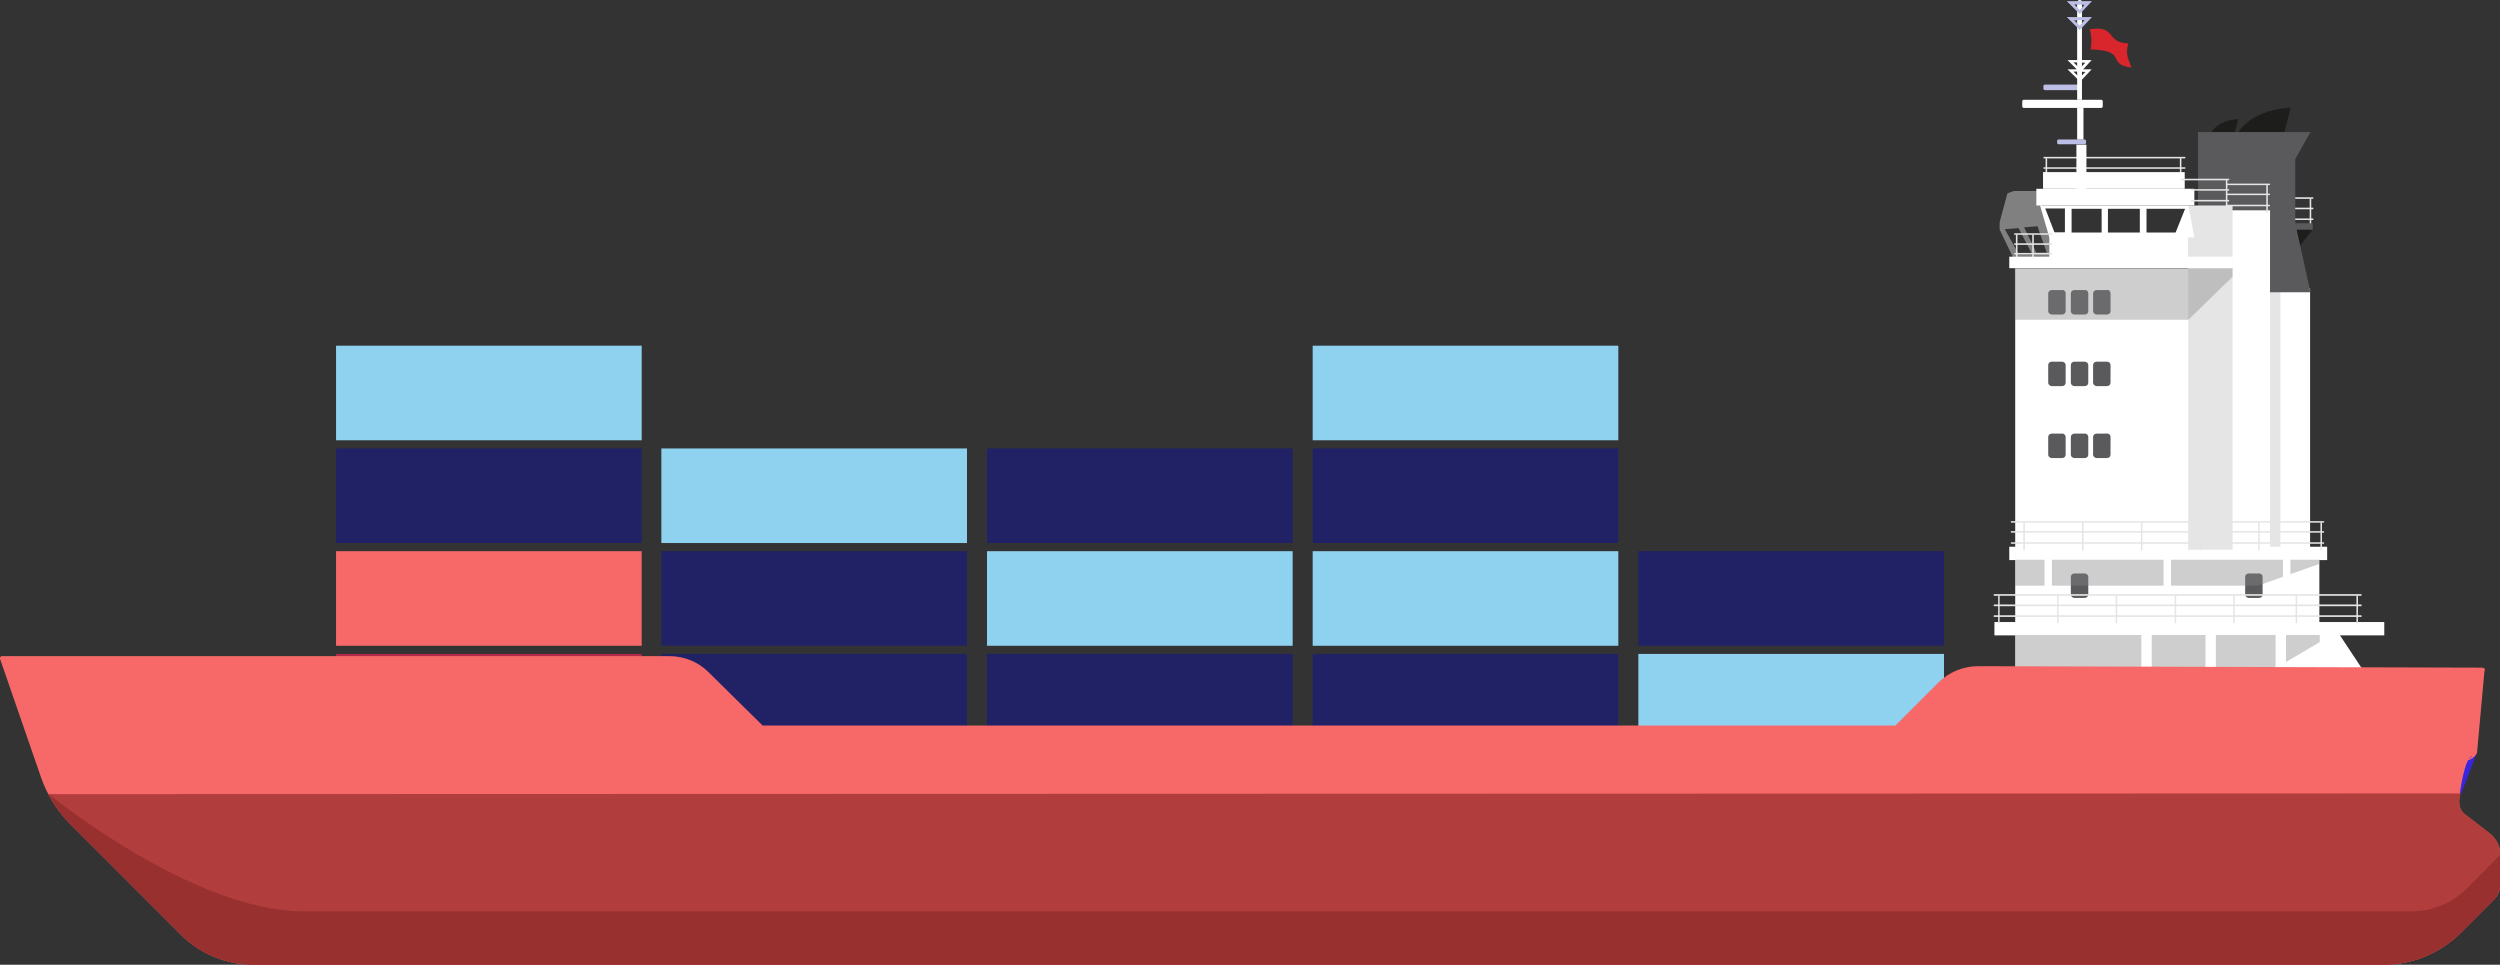 <?xml version="1.0" encoding="utf-8"?>
<!-- Generator: Adobe Illustrator 26.0.3, SVG Export Plug-In . SVG Version: 6.00 Build 0)  -->
<svg version="1.1" id="Laag_1" xmlns="http://www.w3.org/2000/svg" xmlns:xlink="http://www.w3.org/1999/xlink" x="0px" y="0px"
	 viewBox="0 0 674 260.1" style="enable-background:new 0 0 674 260.1;" xml:space="preserve">
<rect x="0" y="0" width="674" height="260.1" fill="#333333" stroke="none"/>
<style type="text/css">
	.st0{fill:#8FD2EF;}
	.st1{fill:#212166;}
	.st2{opacity:0.7;fill:#E72853;enable-background:new    ;}
	.st3{fill:#F76969;}
	.st4{fill:#FFFFFF;}
	.st5{fill:#E5E5E5;}
	.st6{fill:#1D1D1B;}
	.st7{fill:none;stroke:#E5E5E5;stroke-width:0.42;stroke-linecap:round;stroke-linejoin:round;}
	.st8{fill:#808080;}
	.st9{fill:#5A5A5D;}
	.st10{fill:#3726DE;}
	.st11{opacity:0.4;fill:#858584;enable-background:new    ;}
	.st12{fill:none;stroke:#E5E5E5;stroke-width:0.41;stroke-linecap:round;stroke-linejoin:round;}
	.st13{fill:none;stroke:#E5E5E5;stroke-width:0.46;stroke-linecap:round;stroke-linejoin:round;}
	.st14{fill:#B23D3D;}
	.st15{fill:#993030;}
	.st16{fill-rule:evenodd;clip-rule:evenodd;fill:#FFFFFF;}
	.st17{fill-rule:evenodd;clip-rule:evenodd;fill:#BCBEE6;}
	.st18{fill:#BCBEE6;}
	.st19{fill-rule:evenodd;clip-rule:evenodd;fill:#D9252C;}
</style>
<g id="Laag_2_00000175304441225742952310000013839918610251490484_">
	<g id="scene_7">
		<rect x="441.7" y="176.3" class="st0" width="82.4" height="25.5"/>
		<rect x="353.9" y="176.3" class="st1" width="82.4" height="25.5"/>
		<rect x="266.1" y="176.3" class="st1" width="82.4" height="25.5"/>
		<rect x="178.3" y="176.3" class="st1" width="82.4" height="25.5"/>
		<rect x="90.6" y="176.3" class="st2" width="82.4" height="25.5"/>
		<rect x="441.7" y="148.6" class="st1" width="82.4" height="25.5"/>
		<rect x="353.9" y="148.6" class="st0" width="82.4" height="25.5"/>
		<rect x="266.1" y="148.6" class="st0" width="82.4" height="25.5"/>
		<rect x="178.3" y="148.6" class="st1" width="82.4" height="25.5"/>
		<rect x="90.6" y="148.6" class="st3" width="82.4" height="25.5"/>
		<rect x="353.9" y="120.9" class="st1" width="82.4" height="25.5"/>
		<rect x="266.1" y="120.9" class="st1" width="82.4" height="25.5"/>
		<rect x="178.3" y="120.9" class="st0" width="82.4" height="25.5"/>
		<rect x="90.6" y="120.9" class="st1" width="82.4" height="25.5"/>
		<rect x="353.9" y="93.2" class="st0" width="82.4" height="25.5"/>
		<rect x="90.6" y="93.2" class="st0" width="82.4" height="25.5"/>
		<rect x="609" y="77.8" class="st4" width="13.8" height="119.1"/>
		<rect x="609" y="77.8" class="st5" width="5.8" height="119.1"/>
		<path class="st6" d="M602.7,37h12.8l2.1-8C605.2,29.8,602.7,37,602.7,37z"/>
		<path class="st6" d="M596,36.1h6.4l1-4C597.3,32.5,596,36.1,596,36.1z"/>
		<polygon class="st4" points="543.3,149.2 625.3,149.2 625.3,169.4 629.8,169.7 641.2,186.9 543.3,186.9 		"/>
		<line class="st7" x1="551.1" y1="42.5" x2="589" y2="42.5"/>
		<line class="st7" x1="551.1" y1="45.3" x2="589" y2="45.3"/>
		<line class="st7" x1="551.7" y1="42.8" x2="551.7" y2="50"/>
		<line class="st7" x1="587.9" y1="42.8" x2="587.9" y2="50"/>
		<line class="st7" x1="623.5" y1="53.4" x2="613.5" y2="53.4"/>
		<line class="st7" x1="623.5" y1="56.2" x2="613.5" y2="56.2"/>
		<line class="st7" x1="622.9" y1="53.7" x2="622.9" y2="61"/>
		<line class="st7" x1="623.5" y1="59.1" x2="613.5" y2="59.1"/>
		<path class="st8" d="M539.1,59.9v2l3.8,7.9h10.7l0.3-7l-3.1-6.5l-1.2-4.8h-6.7l-1.7,0.6L539.1,59.9z M549,68.1l-3.3-6.8l3.6-0.3
			l2.5,7.1H549z M540.5,61.8l3.7-0.3l3.7,7.1h-3.6L540.5,61.8z"/>
		<polygon class="st6" points="616.2,61.9 619.1,67.5 623.5,61.9 		"/>
		<rect x="617.6" y="60.2" class="st9" width="5.9" height="1.7"/>
		<polygon class="st9" points="618.8,60.2 618.8,42.9 622.9,35.6 592.6,35.6 592.6,78.8 622.9,78.8 		"/>
		<rect x="541.7" y="147.4" class="st4" width="85.7" height="3.6"/>
		<rect x="537.7" y="167.7" class="st4" width="105.1" height="3.6"/>
		<rect x="549" y="50.9" class="st4" width="42.6" height="4.5"/>
		<rect x="550.8" y="46.4" class="st4" width="38.2" height="4.5"/>
		<rect x="552.5" y="62.7" class="st4" width="47.1" height="6.6"/>
		<rect x="601" y="56.7" class="st4" width="11" height="91.5"/>
		<rect x="589.9" y="55.4" class="st5" width="12" height="92.8"/>
		<rect x="543.3" y="72.4" class="st4" width="46.7" height="75.4"/>
		<polygon class="st10" points="171.9,208.4 667.7,203.1 663.5,214.1 171.9,208.4 		"/>
		<path class="st9" d="M563,79.1v4.8c0,0.5-0.4,0.9-1,0.9h-2.7c-0.5,0-1-0.4-1-0.9v-4.8c0-0.5,0.4-0.9,1-0.9h2.7
			C562.5,78.1,563,78.5,563,79.1z"/>
		<path class="st9" d="M556.9,79.1v4.8c0,0.5-0.4,0.9-1,0.9h-2.7c-0.5,0-1-0.4-1-0.9v-4.8c0-0.5,0.4-0.9,1-0.9h2.7
			C556.4,78.1,556.9,78.5,556.9,79.1z"/>
		<path class="st9" d="M563,98.4v4.8c0,0.5-0.4,0.9-1,0.9h-2.7c-0.5,0-1-0.4-1-0.9v-4.8c0-0.5,0.4-0.9,1-0.9h2.7
			C562.5,97.5,563,97.9,563,98.4z"/>
		<path class="st9" d="M556.9,98.4v4.8c0,0.5-0.4,0.9-1,0.9h-2.7c-0.5,0-1-0.4-1-0.9v-4.8c0-0.5,0.4-0.9,1-0.9h2.7
			C556.4,97.5,556.9,97.9,556.9,98.4z"/>
		<path class="st9" d="M563,117.8v4.8c0,0.5-0.4,0.9-1,0.9h-2.7c-0.5,0-1-0.4-1-0.9v-4.8c0-0.5,0.4-0.9,1-0.9h2.7
			C562.5,116.8,563,117.3,563,117.8z"/>
		<path class="st9" d="M569,79.1v4.8c0,0.5-0.4,0.9-1,0.9h-2.7c-0.5,0-1-0.4-1-0.9v-4.8c0-0.5,0.4-0.9,1-0.9h2.7
			C568.6,78.1,569,78.5,569,79.1z"/>
		<path class="st9" d="M569,98.4v4.8c0,0.5-0.4,0.9-1,0.9h-2.7c-0.5,0-1-0.4-1-0.9v-4.8c0-0.5,0.4-0.9,1-0.9h2.7
			C568.6,97.5,569,97.9,569,98.4z"/>
		<path class="st9" d="M569,117.8v4.8c0,0.5-0.4,0.9-1,0.9h-2.7c-0.5,0-1-0.4-1-0.9v-4.8c0-0.5,0.4-0.9,1-0.9h2.7
			C568.6,116.8,569,117.3,569,117.8z"/>
		<path class="st9" d="M563,155.5v4.8c0,0.5-0.4,0.9-1,0.9h-2.7c-0.5,0-1-0.4-1-0.9v-4.8c0-0.5,0.4-0.9,1-0.9h2.7
			C562.5,154.6,563,155,563,155.5z"/>
		<path class="st9" d="M610,155.5v4.8c0,0.5-0.4,0.9-1,0.9h-2.7c-0.5,0-1-0.4-1-0.9v-4.8c0-0.5,0.4-0.9,1-0.9h2.7
			C609.6,154.6,610,155,610,155.5z"/>
		<path class="st9" d="M556.9,117.8v4.8c0,0.5-0.4,0.9-1,0.9h-2.7c-0.5,0-1-0.4-1-0.9v-4.8c0-0.5,0.4-0.9,1-0.9h2.7
			C556.4,116.8,556.9,117.3,556.9,117.8z"/>
		<path class="st4" d="M550,55.4l2.5,8.6h39.1l-1.6-8.6h-33.3H550z M586.5,62.8h-7.8v-6.5h10.4L586.5,62.8z M576.9,62.8h-8.6v-6.5
			h8.6V62.8z M566.6,62.8h-8.1v-6.5h8.1V62.8z M551.4,56.2h5.3v6.5h-2.8L551.4,56.2z"/>
		<polygon class="st11" points="543.2,72.3 543.2,86.2 590,86.2 601.9,74.6 601.9,72.3 		"/>
		<polygon class="st11" points="543.3,150.9 543.3,157.9 608.7,157.9 625.4,152 625.4,150.9 		"/>
		<polygon class="st11" points="543.3,171.2 543.3,183 608.7,183 625.4,173.1 625.4,171.2 		"/>
		<line class="st7" x1="543.2" y1="63.1" x2="553.1" y2="63.1"/>
		<line class="st7" x1="543.2" y1="65.8" x2="553.1" y2="65.8"/>
		<line class="st7" x1="543.7" y1="63.4" x2="543.7" y2="70.6"/>
		<line class="st7" x1="548.1" y1="63.4" x2="548.1" y2="70.6"/>
		<line class="st7" x1="543.2" y1="68.4" x2="553.1" y2="68.4"/>
		<rect x="541.7" y="69.2" class="st4" width="60.3" height="3.1"/>
		<rect x="613.5" y="169.4" class="st4" width="2.8" height="13.6"/>
		<rect x="594.6" y="169.4" class="st4" width="2.8" height="13.6"/>
		<rect x="577.3" y="169.4" class="st4" width="2.8" height="13.6"/>
		<rect x="551.2" y="149.2" class="st4" width="2" height="19.9"/>
		<rect x="583.3" y="149.2" class="st4" width="2" height="19.9"/>
		<rect x="615.5" y="149.2" class="st4" width="2" height="19.9"/>
		<polygon class="st10" points="576,180.2 667.4,180.2 667.4,189 569.9,189 		"/>
		<line class="st7" x1="600.8" y1="48.4" x2="588.1" y2="48.4"/>
		<line class="st7" x1="600.8" y1="51.2" x2="590.9" y2="51.2"/>
		<line class="st7" x1="600.3" y1="48.7" x2="600.3" y2="55.9"/>
		<line class="st7" x1="600.8" y1="54.1" x2="590.9" y2="54.1"/>
		<line class="st7" x1="611.8" y1="49.7" x2="600.3" y2="49.7"/>
		<line class="st7" x1="611.8" y1="52.4" x2="600.3" y2="52.4"/>
		<line class="st7" x1="611.2" y1="50" x2="611.2" y2="57.2"/>
		<line class="st7" x1="611.8" y1="55.4" x2="600.3" y2="55.4"/>
		<line class="st7" x1="626.4" y1="140.7" x2="542.3" y2="140.7"/>
		<line class="st7" x1="626.4" y1="143.4" x2="542.3" y2="143.4"/>
		<line class="st7" x1="625.8" y1="141" x2="625.8" y2="148.2"/>
		<line class="st12" x1="609" y1="141" x2="609" y2="148.2"/>
		<line class="st12" x1="593.2" y1="141" x2="593.2" y2="148.2"/>
		<line class="st12" x1="577.4" y1="141" x2="577.4" y2="148.2"/>
		<line class="st12" x1="561.5" y1="141" x2="561.5" y2="148.2"/>
		<line class="st12" x1="545.7" y1="141" x2="545.7" y2="148.2"/>
		<line class="st7" x1="626.4" y1="146.4" x2="542.3" y2="146.4"/>
		<line class="st13" x1="636.5" y1="160.4" x2="537.7" y2="160.4"/>
		<line class="st13" x1="636.5" y1="163.2" x2="537.7" y2="163.2"/>
		<line class="st7" x1="619.1" y1="160.7" x2="619.1" y2="167.9"/>
		<line class="st7" x1="635.5" y1="160.7" x2="635.5" y2="167.9"/>
		<line class="st12" x1="602.3" y1="160.7" x2="602.3" y2="167.9"/>
		<line class="st12" x1="586.5" y1="160.7" x2="586.5" y2="167.9"/>
		<line class="st12" x1="570.6" y1="160.7" x2="570.6" y2="167.9"/>
		<line class="st12" x1="554.8" y1="160.7" x2="554.8" y2="167.9"/>
		<line class="st12" x1="538.9" y1="160.7" x2="538.9" y2="167.9"/>
		<line class="st13" x1="636.5" y1="166.1" x2="537.7" y2="166.1"/>
		<path class="st3" d="M180.5,176.9H0.6c-0.1,0-0.1,0-0.2,0c-0.3,0.1-0.5,0.4-0.4,0.7l11,31.8c1.6,4.7,4.3,9.1,7.9,12.6L48.8,252
			c5.2,5.2,12.3,8.1,19.7,8.1h574c7.9,0,15.4-3.1,21-8.7l8.9-8.9c1.1-1.1,1.7-2.6,1.7-4.2v-7.8c0-2.3-1.1-4.4-2.9-5.8l-6.5-5
			c-1.1-0.8-1.7-2-1.7-3.4v-0.3c0-2,1.5-11.9,3.5-12.2l-1.3,1.2c1.1-0.2,2.1-1,2.6-2l2-22c0.1-0.1,0.1-0.2,0.1-0.4
			c0-0.4-0.3-0.6-0.7-0.6l-135.8-0.4c-4.1,0-8,1.6-10.9,4.5l-11.5,11.5H205.6L191,181.2C188.2,178.4,184.4,176.9,180.5,176.9z"/>
		<path class="st14" d="M13,214.1c1.5,2.9,3.5,5.6,5.8,8L48.8,252c5.2,5.2,12.3,8.1,19.7,8.1h574c7.9,0,15.4-3.1,21-8.7l8.9-8.9
			c1.1-1.1,1.7-2.6,1.7-4.2v-7.8c0-2.3-1.1-4.5-2.9-5.9l-6.5-5c-1.1-0.8-1.7-2-1.7-3.4v-0.3c0-0.7,0.2-1.4,0.5-2L13,214.1z"/>
		<path class="st15" d="M674,238.3v-7.8l-8.8,8.9c-4,4.1-9.5,6.3-15.2,6.3H81.8c-30,0-68.8-31.7-68.8-31.7c1.5,2.9,3.5,5.6,5.8,8
			L48.8,252c5.2,5.2,12.3,8.1,19.7,8.1h574c7.9,0,15.4-3.1,21-8.7l8.9-8.9C673.4,241.4,674,239.9,674,238.3z"/>
		<path class="st16" d="M566.5,26.9c0.2,0,0.4,0.2,0.4,0.4v1.4l0,0c0,0.2-0.2,0.4-0.4,0.4h-20.9c-0.2,0-0.4-0.2-0.4-0.4v-1.4
			c0-0.2,0.2-0.4,0.4-0.4H566.5L566.5,26.9z"/>
		<path class="st17" d="M560.8,23.2v0.7l0,0c0,0.2-0.2,0.4-0.4,0.4h-9.1c-0.2,0-0.4-0.2-0.4-0.4v-0.7c0-0.2,0.2-0.4,0.4-0.4h9.1
			C560.6,22.7,560.8,22.9,560.8,23.2z"/>
		<path class="st17" d="M562,37.6c0.2,0,0.4,0.2,0.4,0.4v0.5c0,0,0,0,0,0c0,0.2-0.2,0.4-0.4,0.4h-7c0,0,0,0,0,0
			c-0.2,0-0.4-0.2-0.4-0.4v-0.5c0,0,0,0,0,0c0-0.2,0.2-0.4,0.4-0.4L562,37.6C562,37.6,562,37.6,562,37.6z"/>
		<polygon class="st16" points="562.5,53.7 562.5,39 559.8,39 559.8,53.7 562.5,53.7 		"/>
		<path class="st16" d="M560.7,0c0.4,0,0.7,0.3,0.6,0.7v26.2H560V0.7C560,0.3,560.3,0,560.7,0L560.7,0C560.7,0,560.7,0,560.7,0z"/>
		<polygon class="st16" points="561.7,29.1 561.7,37.6 560,37.6 560,29.1 561.7,29.1 		"/>
		<path class="st4" d="M557.4,18.7h2.5l-2.5-2.5h6.5l-2.3,2.5h2.3l-3.1,3.3L557.4,18.7z M560.8,19.3l-0.1,0.1l-0.2-0.1H559l1.7,1.7
			l1.5-1.6L560.8,19.3z M559,16.8l1.7,1.7l1.5-1.6L559,16.8z"/>
		<path class="st18" d="M557.2,4.6h6.8l-3.3,3.5L557.2,4.6z M559.2,5.5l1.5,1.4l1.3-1.5L559.2,5.5z M557.2,0.3h6.8l-3.3,3.5
			L557.2,0.3z M559.2,1.2l1.5,1.5l1.3-1.4L559.2,1.2z"/>
		<path class="st19" d="M573.8,11.7c-6.3-0.2-3.1-5-10.4-3.8c0.5,1.8,0.6,3.6,0.2,5.4c10.4,0.4,4,4,11,4.9
			C574.1,16.2,572.8,14.9,573.8,11.7L573.8,11.7z"/>
	</g>
</g>
</svg>

